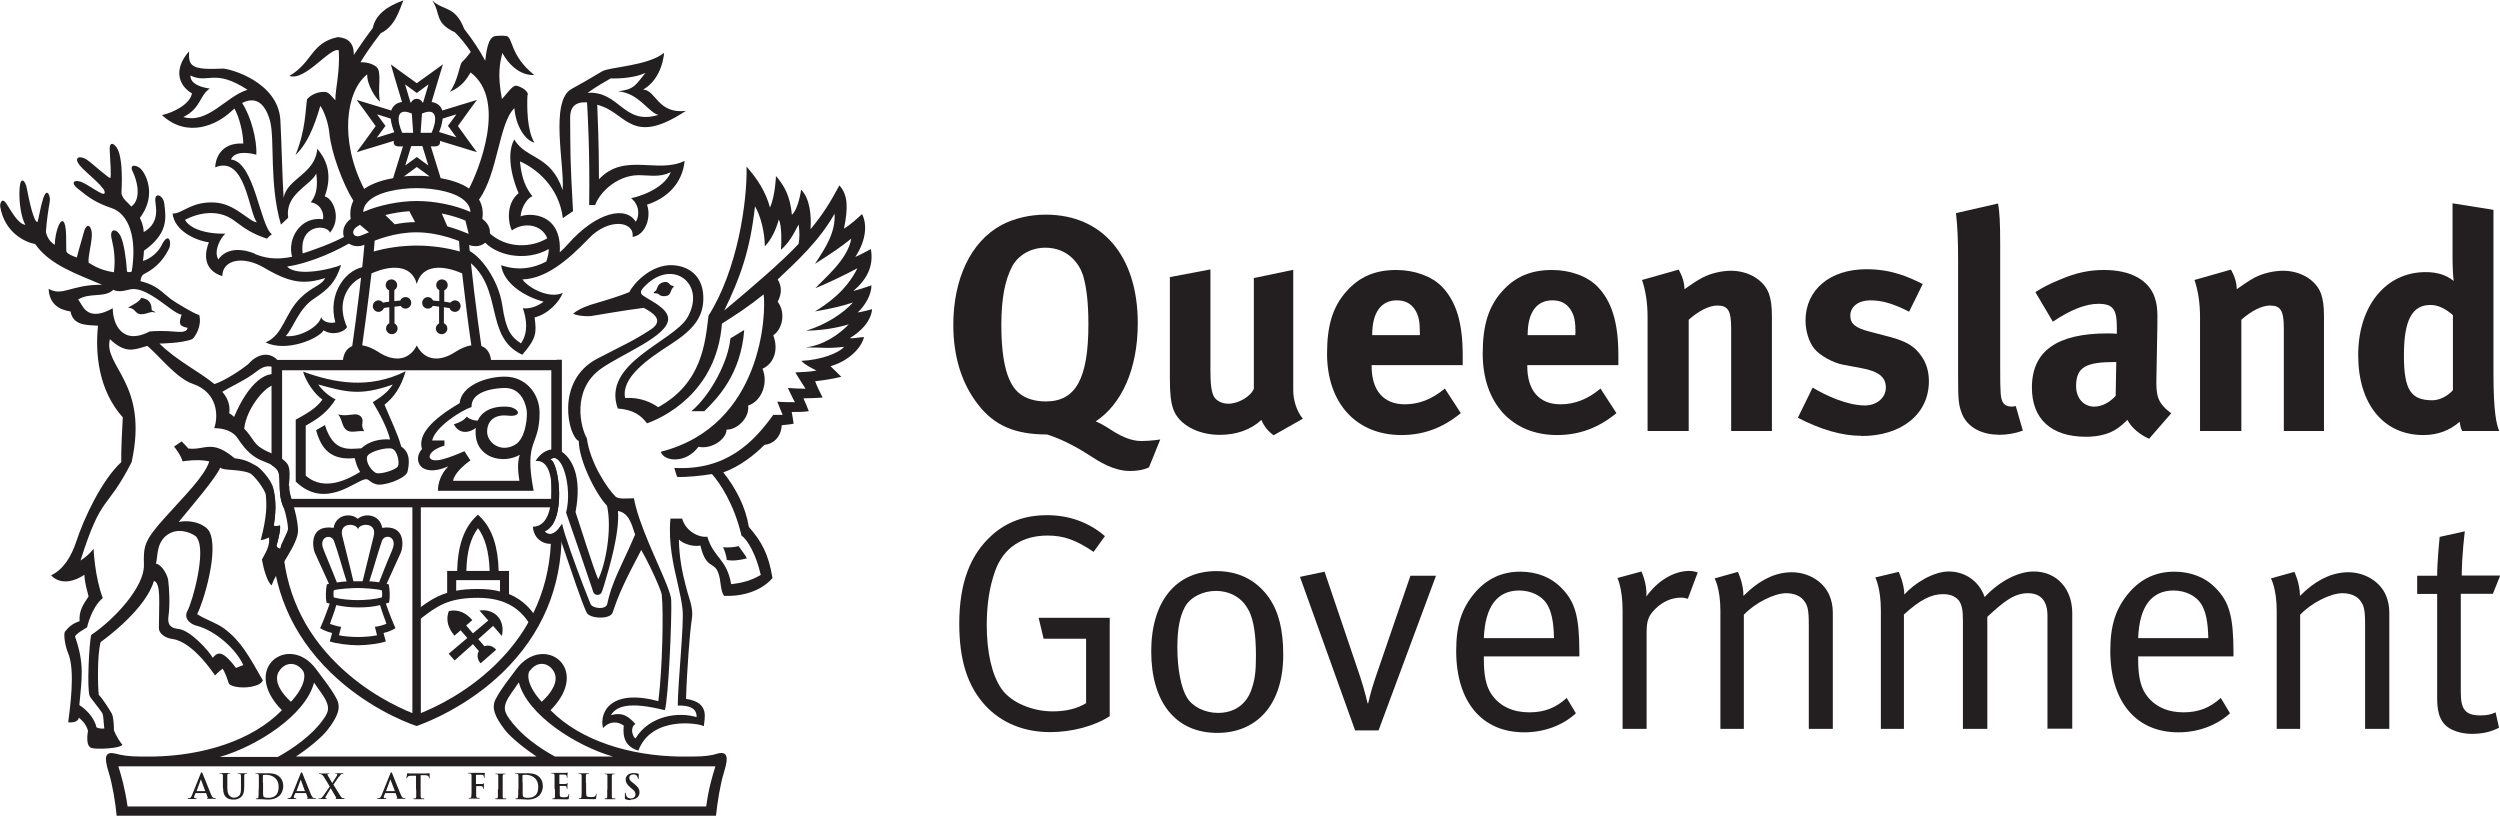 <?xml version="1.0" encoding="UTF-8"?><svg id="uuid-8f5af6e8-ab26-4353-9a74-1a806bd60472" xmlns="http://www.w3.org/2000/svg" viewBox="0 0 130.1 42.45"><path d="m59.79,24.32s-.32.19-.99.19c-.86,0-1.63-.51-2.05-.78-.53-.35-1.39-.85-2.26-1.12-1.67,0-2.75-.46-3.6-1.57-.85-1.09-1.28-2.5-1.28-4.13,0-2.4.91-4.34,2.51-5.2.66-.35,1.47-.54,2.3-.54,2.96,0,4.79,2.16,4.79,5.65,0,2.42-.86,4.23-2.19,5.11.3.11.74.4.99.56.4.24.88.46,1.38.46s.99-.08.99-.08l-.59,1.46Zm-3.44-10.02c-.18-.56-.77-1.41-1.95-1.41-.75,0-1.41.38-1.73.98-.38.72-.56,1.7-.56,3.04,0,1.92.32,3.12.99,3.6.35.26.8.38,1.33.38,1.55,0,2.21-1.18,2.21-4.02,0-1.14-.1-1.95-.29-2.58Z" style="fill:#231f20; stroke-width:0px;"/><path d="m66.28,22.65c-.27-.19-.5-.46-.64-.8-.53.51-1.3.78-2.16.78-1.15,0-2.14-.54-2.42-1.33-.13-.37-.18-.8-.18-1.63v-5.25l2.11-.4v5.27c0,.74.06,1.12.18,1.34.11.22.43.38.75.38.53,0,1.17-.38,1.33-.78v-5.76l2.05-.43v6.26c0,.54.18,1.1.5,1.49l-1.52.86Z" style="fill:#231f20; stroke-width:0px;"/><path d="m71.38,19v.06c0,1.26.62,1.98,1.73,1.98.74,0,1.42-.27,2.08-.82l.83,1.28c-.94.77-1.94,1.14-3.09,1.14-2.35,0-3.87-1.66-3.87-4.24,0-1.47.3-2.45,1.02-3.25.67-.75,1.49-1.1,2.58-1.1.94,0,1.84.32,2.37.86.75.77,1.09,1.87,1.09,3.59v.5h-4.74Zm2.51-1.66c0-.61-.06-.93-.26-1.23-.21-.32-.51-.48-.94-.48-.82,0-1.28.64-1.28,1.78v.03h2.48v-.1Z" style="fill:#231f20; stroke-width:0px;"/><path d="m79.48,19v.06c0,1.26.62,1.98,1.73,1.98.74,0,1.43-.27,2.08-.82l.83,1.28c-.94.77-1.94,1.14-3.09,1.14-2.35,0-3.87-1.66-3.87-4.24,0-1.47.3-2.45,1.02-3.25.67-.75,1.49-1.1,2.58-1.1.95,0,1.84.32,2.37.86.75.77,1.09,1.87,1.09,3.59v.5h-4.74Zm2.51-1.66c0-.61-.06-.93-.26-1.23-.21-.32-.51-.48-.95-.48-.82,0-1.28.64-1.28,1.78v.03h2.48v-.1Z" style="fill:#231f20; stroke-width:0px;"/><path d="m90.09,22.43v-5.33c0-.93-.16-1.2-.72-1.2-.43,0-.99.29-1.49.74v5.79h-2.14v-5.94c0-.7-.1-1.38-.29-1.92l1.91-.54c.19.34.3.69.3,1.02.32-.22.59-.42.95-.61.43-.22.99-.35,1.47-.35.91,0,1.71.48,1.97,1.18.11.3.16.66.16,1.17v5.99h-2.11Z" style="fill:#231f20; stroke-width:0px;"/><path d="m96.87,22.68c-1.01,0-2.11-.32-3.31-.94l.77-1.57c.66.4,1.79.93,2.72.93.61,0,1.09-.4,1.09-.93,0-.56-.4-.85-1.26-1.01l-.96-.18c-.54-.1-1.21-.48-1.5-.83-.29-.35-.46-.94-.46-1.47,0-1.6,1.27-2.67,3.17-2.67,1.31,0,2.18.4,2.93.77l-.71,1.44c-.82-.42-1.41-.59-2.02-.59s-1.04.32-1.04.8c0,.42.27.64,1.02.83l.99.26c1.01.26,1.35.56,1.63.93.3.38.45.85.45,1.39,0,1.7-1.41,2.85-3.51,2.85Z" style="fill:#231f20; stroke-width:0px;"/><path d="m103.99,22.62c-.91,0-1.65-.43-1.9-1.12-.16-.42-.19-.67-.19-1.84v-6.11c0-1.07-.03-1.73-.11-2.46l2.19-.5c.08.45.11.98.11,2.13v6.39c0,1.41.02,1.6.14,1.83.08.14.26.22.43.22.08,0,.13,0,.24-.03l.37,1.28c-.37.14-.82.22-1.28.22Z" style="fill:#231f20; stroke-width:0px;"/><path d="m111.86,22.84c-.5-.21-.94-.58-1.15-.99-.16.16-.34.32-.5.43-.4.29-.98.45-1.65.45-1.82,0-2.82-.93-2.82-2.56,0-1.92,1.33-2.82,3.94-2.82.16,0,.3,0,.48.02v-.34c0-.91-.18-1.22-.96-1.22-.69,0-1.49.34-2.37.93l-.91-1.54c.43-.27.75-.43,1.33-.67.8-.34,1.49-.48,2.24-.48,1.38,0,2.32.51,2.64,1.42.11.34.16.59.14,1.47l-.05,2.75c-.02.9.05,1.28.77,1.82l-1.14,1.31Zm-1.82-4c-1.49,0-2,.27-2,1.25,0,.64.4,1.07.94,1.07.4,0,.8-.21,1.12-.56l.03-1.76h-.1Z" style="fill:#231f20; stroke-width:0px;"/><path d="m118.85,22.43v-5.33c0-.93-.16-1.2-.72-1.2-.43,0-.99.29-1.49.74v5.79h-2.15v-5.94c0-.7-.1-1.38-.29-1.92l1.9-.54c.19.34.3.69.3,1.02.32-.22.59-.42.94-.61.43-.22.99-.35,1.47-.35.91,0,1.71.48,1.97,1.18.11.3.16.66.16,1.17v5.99h-2.11Z" style="fill:#231f20; stroke-width:0px;"/><path d="m128.13,22.43c-.06-.13-.1-.26-.13-.48-.53.46-1.15.69-1.89.69-2.08,0-3.39-1.62-3.39-4.16s1.42-4.32,3.51-4.32c.59,0,1.06.14,1.46.46-.03-.18-.06-.74-.06-1.22v-2.82l2.13.34v8.52c0,2.02.16,2.67.3,2.99h-1.92Zm-.48-6.03c-.4-.35-.78-.53-1.17-.53-.96,0-1.38.8-1.38,2.62s.37,2.34,1.49,2.34c.4,0,.85-.27,1.06-.53v-3.91Z" style="fill:#231f20; stroke-width:0px;"/><path d="m54.66,38.1c-1.38,0-2.54-.48-3.38-1.38-.93-1.01-1.36-2.37-1.36-4.26,0-2.1.56-3.59,1.7-4.61.78-.7,1.73-1.04,2.87-1.04s2.18.37,3.01,1.09l-.59.82c-.9-.61-1.54-.85-2.39-.85-1.28,0-2.29.59-2.74,1.86-.29.82-.43,1.75-.43,2.79,0,1.44.27,2.61.77,3.33s1.62,1.17,2.66,1.17c.69,0,1.28-.14,1.74-.43v-3.35h-2.21l-.26-1.09h3.7v5.12c-.78.51-1.97.83-3.09.83Z" style="fill:#231f20; stroke-width:0px;"/><path d="m63.35,38.14c-2.19,0-3.44-1.62-3.44-4.24s1.3-4.18,3.39-4.18c1.33,0,2.19.61,2.74,1.39.5.72.74,1.66.74,2.96,0,2.66-1.42,4.07-3.43,4.07Zm1.63-6.37c-.34-.71-1.04-1.02-1.7-1.02-.7,0-1.36.34-1.63.86-.26.5-.38,1.14-.38,2.08,0,1.12.19,2.11.5,2.61.29.48.93.8,1.62.8.83,0,1.46-.43,1.73-1.2.18-.5.24-.94.24-1.73,0-1.12-.11-1.87-.37-2.4Z" style="fill:#231f20; stroke-width:0px;"/><path d="m71.75,38.01h-1.23l-2.87-7.99,1.28-.27,1.86,5.49c.22.66.38,1.36.38,1.36h.03s.13-.62.38-1.34l1.82-5.3h1.33l-2.99,8.05Z" style="fill:#231f20; stroke-width:0px;"/><path d="m77.22,34.15v.19c0,.75.1,1.33.37,1.75.45.69,1.18.98,1.99.98s1.39-.24,1.95-.75l.48.8c-.7.64-1.66.99-2.69.99-2.21,0-3.54-1.6-3.54-4.24,0-1.35.29-2.21.96-3.01.64-.75,1.42-1.11,2.38-1.11.87,0,1.62.3,2.16.87.69.71.91,1.46.91,3.36v.18h-4.98Zm3.28-2.72c-.27-.43-.83-.7-1.44-.7-1.14,0-1.78.83-1.84,2.48h3.65c-.02-.87-.13-1.39-.37-1.78Z" style="fill:#231f20; stroke-width:0px;"/><path d="m87.83,31.16c-.08-.03-.22-.06-.35-.06-.48,0-.96.21-1.33.58s-.46.61-.46,1.26v4.99h-1.25v-6.15c0-1.17-.27-1.7-.27-1.7l1.25-.34s.3.62.26,1.3c.58-.82,1.43-1.33,2.24-1.33.21,0,.43.08.43.08l-.51,1.36Z" style="fill:#231f20; stroke-width:0px;"/><path d="m94.13,37.93v-5.39c0-.85-.06-1.05-.29-1.33-.18-.21-.51-.34-.88-.34-.64,0-1.63.51-2.21,1.12v5.94h-1.22v-6.15c0-1.14-.3-1.68-.3-1.68l1.21-.34s.29.59.29,1.25c.83-.83,1.66-1.23,2.51-1.23s1.63.46,1.95,1.17c.13.29.19.61.19.93v6.05h-1.27Z" style="fill:#231f20; stroke-width:0px;"/><path d="m106.55,37.93v-5.89c0-.77-.35-1.17-1.02-1.17-.72,0-1.28.46-2.11,1.23v5.83h-1.27v-5.67c0-.48-.05-.8-.22-1.02-.19-.22-.45-.32-.82-.32-.61,0-1.2.3-2.03,1.06v5.95h-1.2v-6.18c0-1.15-.29-1.7-.29-1.7l1.22-.29s.29.62.29,1.18c.53-.59,1.51-1.2,2.32-1.2s1.57.48,1.86,1.33c.77-.82,1.74-1.33,2.56-1.33,1.19,0,2,.9,2,2.16v6.02h-1.28Z" style="fill:#231f20; stroke-width:0px;"/><path d="m111.27,34.15v.19c0,.75.1,1.33.37,1.75.45.69,1.18.98,1.98.98s1.39-.24,1.95-.75l.48.8c-.71.64-1.66.99-2.69.99-2.21,0-3.54-1.6-3.54-4.24,0-1.35.29-2.21.96-3.01.64-.75,1.42-1.11,2.38-1.11.86,0,1.62.3,2.16.87.69.71.91,1.46.91,3.36v.18h-4.98Zm3.28-2.72c-.27-.43-.83-.7-1.44-.7-1.14,0-1.78.83-1.84,2.48h3.65c-.02-.87-.13-1.39-.37-1.78Z" style="fill:#231f20; stroke-width:0px;"/><path d="m123.08,37.93v-5.39c0-.85-.06-1.05-.29-1.33-.18-.21-.51-.34-.88-.34-.64,0-1.63.51-2.21,1.12v5.94h-1.22v-6.15c0-1.14-.3-1.68-.3-1.68l1.22-.34s.29.59.29,1.25c.83-.83,1.67-1.23,2.51-1.23s1.63.46,1.95,1.17c.13.29.19.61.19.93v6.05h-1.26Z" style="fill:#231f20; stroke-width:0px;"/><path d="m129.72,30.9h-1.66v5.14c0,.88.24,1.19,1.02,1.19.35,0,.56-.05.79-.16l.18.8c-.4.21-.85.32-1.41.32-.42,0-.74-.08-1.04-.22-.56-.27-.77-.79-.77-1.59v-5.47h-1.04v-.95h1.04c0-.77.13-2.02.13-2.02l1.31-.29s-.16,1.25-.16,2.3h2l-.38.95Z" style="fill:#231f20; stroke-width:0px;"/><path d="m19.05,13.88c-1.02.06-2.02,1.39-1.6,2.89-.16.06-.6.05-.74-.26-.11.49-1.11,1.06-1.84.98.4-.43.67-1.42,1.46-1.94.79-.52,1.14-.88,1.42-1.76-.37.17-2.27.66-2.81.08,1.25-.18,2.73-.88,3.47-1.35l-.29-.31c-.79.45-1.84.81-2.37.98-.19-1.57,1.3-1.51,1.42-1.08.62-.73.18-1.78-.27-1.89.46-1.25,0-2.02-.39-2.48-.1,1.33-1.58,1.54-1.75,2.56-.06-.81-.11-3-.17-4.06-.12-1.98-2.62-2.67-3-2.67-1.64.08-1.79-.13-1.75-.9-.83.94-.55,1.78.15,2.19-.1.57-1,1.01-1.56,1.13,1.33,1.23,2.87.5,3.61-.2.05-.05.11-.1.16-.14.27.47.46,1.33.46,1.82-1.24-.07-1.46.89-1.46,1.24,1.58-.66,1.75,2.37,2.17,2.86-.41-.03-1.12-.96-2.17-1.03-1.26-.08-1.71.6-2.22.57.1.9,1.18,1.4,1.89,1.5-.36.92-.04,1.53.7,1.76,0-.84,1.06-1.1,2.19-.43,1.36.8,2.06.87,3.16.53-.18.39-.67.43-1.28,1.03-.85.84-.88,1.92-1.82,2.32,1.11.53,2.78-.21,3.02-.63.46.29,1.06.11,1.22-.17-.75-1.66.52-2.66,1.02-2.64,0,0,.22-.49-.02-.48h0Zm-5.79-.68c-.56-.23-1.42-.37-1.9.3-.26-.45.13-1.14.37-1.34-1.22.02-1.91-.35-2.1-.72.45-.25,1.6-.66,2.53.02.64.48.97.7,1.73.96.28-.28.17-.15.26-.23-.62-.44-.9-3.76-2.13-3.89.17-.42.81-.39,1.32-.25.04-.75-.27-1.98-.74-2.69.72-.37,1.2.03,1.45.92.26.94-.05,3.29.57,5.41l.38-.36c-.19-1.23,1.17-1.68,1.46-2.3.11.83-.06,1.2-.29,1.5.49.06.71.54.64.88-1.18-.17-1.87,1.02-1.61,1.95-.87.19-1.47.05-1.95-.15h0Zm-3.35-9.27c.93.45,1.23-.39,2.97.74-1.16.37-2.04,1.79-3.34,1.42.93-.46.84-1.14,1.38-1.48-.35-.05-1.02-.2-1.01-.68h0Z" style="fill:#231f20; stroke-width:0px;"/><path d="m31.17,9.31c0-1.85-.07-3.38-.09-3.86.07.02.15.04.22.07,1.33.46,1.64,2.07,4.39.25-1.47.17-1.55-1.08-2.22-1.11,1.02-.58,1.09-1.91,1.09-1.91-.86.69-2.84.73-3.22.96-.51.31-1.16.68-1.6.92-1.14.63-.35,4.01-.46,5.26-.62-1.85-1.87-1.57-2.52-2.63-.49.89.03,2.37.23,2.79-.71.58-.52,1.65-.35,1.94.61-.44,1.55-.33,1.84.41-.8.49-2.13.57-3.05-.31l-.33.37c.65.85,2.26,1.18,3.46.5,0,.19-.05.41-.13.65-.62.33-1.43.51-2.35.19.12.93,1.19,1.63,2.21,1.9-.35.27-.77.38-1.08.34.19.54.3,1.26-.1,1.83-.51-.34-.78-.67-.97-1.98-.19-1.31-1.14-2.64-1.87-2.91-.04.46-.04.26.04.56,1.94,1.42.85,3.99,2.87,4.92.74-.85.75-1.15.64-1.94.73-.19,1.28-.81,1.47-1.28-.69.33-1.79-.25-2.1-.7,1.2-.04,2.32-.95,3.46-2.14,1.02-1.07,2.38-.9,2.27-.07.7-.1.98-1.07.75-1.68,1.03-.33,1.84-1.09,1.96-2.28-1.39.69-3.14-.45-4.45.95h0Zm1.67,1c.55.45.37,1.09.24,1.23-.48-.83-2.02-.54-3.53,1.17-.11.13-.25.27-.42.42.12-2.04-1.55-2.07-2.04-1.87.06-.59.42-.99.62-1.05-.49-.57-.6-1.29-.65-1.81.82.35,2.03,1.31,2.23,2.95l.53-.36c-.16-2.88-.13-2.87-.15-4.82,0-.27.01-.91.88-.84.04.72.15,2.65.11,5.34h.31c.28-.75,1.27-1.63,2.43-1.55.79.05,1.06.04,1.51-.16-.37.89-1.71,1.29-2.06,1.35h0Zm-2.26-5.48c.56-.4.92-.58,1.2-.75.48.02,1.31-.04,1.81-.29-.52.64-.58.87-1.43.96,1.1.1,1.56,1.08,2.1,1.23-1.83.56-2.01-1.26-3.69-1.15h0Z" style="fill:#231f20; stroke-width:0px;"/><path d="m23.68,15.63c-.1,0-.18.05-.24.12-.1-.02-.21-.04-.32-.05v-.59c.11-.05.18-.15.18-.27,0-.16-.13-.3-.3-.3s-.3.13-.3.3c0,.11.06.21.16.26v.57c-.11-.01-.21-.02-.32-.03-.05-.1-.15-.18-.27-.18-.16,0-.3.13-.3.3s.13.3.3.3c.11,0,.2-.05.25-.14.12.01.23.02.33.04v.87c-.1.05-.17.15-.17.26,0,.16.13.3.3.3s.3-.13.3-.3c0-.12-.07-.22-.18-.27v-.83c.11.01.2.03.29.04.04.12.15.2.28.2.16,0,.3-.13.3-.3s-.13-.3-.3-.3h0Z" style="fill:#231f20; stroke-width:0px;"/><path d="m21.1,15.46c-.12,0-.23.07-.27.18-.11.01-.21.02-.31.03v-.57c.09-.05.15-.15.15-.26,0-.16-.13-.3-.3-.3s-.3.13-.3.3c0,.12.07.23.18.27v.59c-.11.01-.22.03-.32.05-.05-.07-.14-.12-.23-.12-.16,0-.3.13-.3.3s.13.3.3.3c.13,0,.24-.09.28-.2.09-.02.18-.03.28-.04v.83c-.1.05-.17.15-.17.27,0,.16.13.3.3.3s.3-.13.3-.3c0-.12-.07-.21-.16-.26v-.87c.1-.01.21-.02.32-.04.05.08.14.14.25.14.16,0,.3-.13.3-.3s-.13-.3-.3-.3h0Z" style="fill:#231f20; stroke-width:0px;"/><path d="m25.05,18.01c-.18-1.2-.61-4.56-.66-5.68l-.51.02c0,.19.03.45.05.74-.61-.18-1.42-.31-2.24-.31s-1.63.13-2.24.31c.03-.29.05-.55.05-.74l-.51-.02c-.05,1.12-.48,4.48-.66,5.68-.3.12-.5.42-.5.97,0,0,2.79.04,3.87.04s3.87-.04,3.87-.04c0-.55-.2-.85-.51-.97h0Zm-3.36-.03c-.44.85-1.26.82-1.98.35-.29-.19-.59-.32-.86-.36.12-.83.33-2.41.48-3.74.93-.42,2.08-.52,2.36.55.28-1.07,1.43-.97,2.36-.55.15,1.33.35,2.9.48,3.74-.27.04-.57.17-.86.36-.72.47-1.54.5-1.98-.35h0Z" style="fill:#231f20; stroke-width:0px;"/><path d="m15.77,19.34c1.61.58,3.42.94,5.34-.02-.25.86-.63,1.37-1.1,1.74.27.67.69,1.51.87,2.18.51.34.41.92.33,1.3-.08.36-1.25.78-1.64.66-.36-.11-.36-.28-.55-.26-.51.05-2.1,1.61-3.63.12v-3.22c.6-.33,1.1-.62,1.39-1.05-.34-.22-.82-.83-1.01-1.45h0Zm1.7,1.43c-.4.63-.8.95-1.56,1.38v2.6c1,.89,2.31.12,2.83-.19-.15-.25-.21-.42-.28-.72-1.27.13-1.75-.51-2.01-1.45,0,0,.23-.15.46-.27.44,1.44,1.25,1.24,1.89,1.21.41-.38.99-.5,1.5-.46-.14-.58-.52-1.31-.9-1.94.35-.22.76-.48,1.04-.92-1.7.61-2.44.39-3.88,0,.26.37.62.64.91.78h0Zm2.93,2.58c-.29-.09-1.19.15-1.29.4-.08.19.09.64.43.85.2.12,1.02-.13,1.16-.32.11-.16-.01-.84-.3-.93h0Z" style="fill:#231f20; stroke-width:0px;"/><path d="m28.08,21.48c0-.98-.71-1.88-1.81-1.88-1.01,0-2.27.49-2.35,1.38-1.48.87-2.18,1.65-1.96,2.39-.5.54-.12,1.54,1.37.9-.39.39-.54.87-.54,1.27h4.98c-.52-2.73.31-2.25.31-4.06h0Zm-1.5-.29c-.26-.06-1.36-.12-1.72.7-.21,0-.44-.08-.57-.21-.14.19-.37.31-.67.4.27.54.81.45,1.14.19-.01.07-.01.15-.01.23,0,1.34,1.42,1.67,2.3,1.17-.15.43-.08.98-.02,1.35h-3.45c.06-.37.52-.79.9-1.06l-.31-.48c-.37.16-.73.31-1.13.42-.95.25-.9-.43.09-.71v-.27h-.64c.15-.68,1.46-1.54,2.05-1.74-.03-.73.93-.97,1.7-.99.96-.03,1.18,1,1.18,1.32,0,.43-.11,1.36-.64,1.65-.77.42-1.43-.16-1.43-.69,0-.58.4-.92,1.09-.84.69.07.64-.31.11-.45h0Z" style="fill:#231f20; stroke-width:0px;"/><path d="m26.49,30.92v-1.21h-.54c-.03-1.25-.33-2.16-.91-2.76l-.17-.17-.17.17c-.58.6-.88,1.5-.91,2.76h-.52v1.14c-.67.21-1.14.56-1.7.99l-.02.02.29.38.02-.02c.87-.67,1.45-1.11,3.01-1.11s2.27.68,2.73,1.41l.4-.25c-.32-.52-.75-1.04-1.5-1.35h0Zm-1.62-3.44c.38.51.58,1.24.61,2.23h-1.21c.02-.99.22-1.72.61-2.23h0Zm-1.13,3.25v-.54h2.28v.59c-.33-.09-.71-.13-1.15-.13s-.81.03-1.13.09h0Z" style="fill:#231f20; stroke-width:0px;"/><path d="m26.11,33.11c.11-.4.01-.78-.19-1.01-.2-.24-.56-.39-.97-.33l.46.52-.8.67-.35-.41s.13-.11.32-.28c-.28-.32-.67-.59-1.22-.47-.2.53.02.95.29,1.28.19-.16.32-.28.32-.28l.35.4-.97.82.31.35.95-.85.31.36s-.2.3.09.64c.22-.19.6-.52.81-.71-.29-.33-.61-.18-.61-.18l-.32-.37.77-.69.45.52h0Z" style="fill:#231f20; stroke-width:0px;"/><path d="m19.89,27.47c-.12-.71-.92-.79-1.27-.47-.35-.32-1.14-.24-1.26.47-1.26-.19-1.12,1-.96,1.33.14.29.49,1.09.72,1.58-.04.01-.08.02-.11.03-.06.28-.07.66-.02.95.06.02.11.04.17.05-.13.38-.37,1-.5,1.28.17.1.36.19.62.25,0,0-.05.22-.12.44.35.12,1.02.2,1.46.2s1.12-.08,1.46-.2c-.07-.22-.12-.44-.12-.44.26-.06.44-.14.62-.25-.13-.28-.37-.89-.5-1.28.06-.02.11-.04.17-.05.05-.29.04-.67-.02-.95-.03,0-.07-.02-.11-.03.23-.49.58-1.29.72-1.58.16-.33.3-1.52-.96-1.33h0Zm-1.26.08c.05-.33,1-.4.82.34-.18.75-.4,1.61-.58,2.36-.08,0-.16,0-.24,0s-.16,0-.24,0c-.17-.75-.4-1.62-.58-2.36-.18-.74.77-.67.82-.34h0Zm1.24,3.17c.02.11.03.25,0,.37-.31.09-.85.14-1.25.14s-.94-.05-1.25-.14c-.02-.11-.02-.26,0-.37.2-.08,1-.12,1.24-.12s1.04.04,1.24.12h0Zm-3.03-2.12c-.29-.67.39-.85.54-.45.21.57.45,1.47.66,2.11-.18,0-.35.03-.51.05-.09-.23-.39-.98-.69-1.7h0Zm3.25,3.87c-.16.06-.38.13-.58.15.04.16.08.33.11.44-.27.06-.7.09-.99.09s-.72-.03-.99-.09c.03-.12.07-.28.11-.44-.2-.02-.41-.1-.58-.15.09-.29.22-.58.33-.98.37.08.73.12,1.14.12s.77-.03,1.14-.12c.11.4.24.69.33.98h0Zm.33-3.87c-.31.72-.6,1.47-.69,1.7-.16-.02-.33-.04-.51-.05.21-.63.46-1.54.66-2.11.15-.39.82-.22.54.45h0Z" style="fill:#231f20; stroke-width:0px;"/><path d="m17.58,21.56c.37.1.56.02.91,0,.14,0,.44.09.37.46-.04.19.03.29.09.42-.31-.04-.61.09-.85-.02-.33-.16-.27-.62-.52-.87h0Z" style="fill:#231f20; stroke-width:0px;"/><path d="m38.01,17.61c-.1,1.15-.99,2.91-2.03,3.79h.67c.71-.69,1.91-1.95,2.08-4.23,0,0-.46.28-.72.44h0Z" style="fill:#231f20; stroke-width:0px;"/><path d="m34.12,15.15c.1-.14.07-.37.39-.46.3-.08.32.14.44.17.17.04.13.02.03.16-.1.14-.07.37-.36.39-.33.03-.29-.14-.46-.14-.18,0-.17-.05-.04-.14h0Z" style="fill:#231f20; stroke-width:0px;"/><path d="m45.38,16.09c-.15.04-.51.14-.74.17.44-.43.71-.96.71-1.41-.21.07-.6.21-.94.29.69-.59,1.07-1.27.91-2.18-.21.11-.51.28-.81.41.61-.93.6-1.75.35-2.23-.27.25-.6.55-.94.76.22-1.08.21-1.77-.24-2.25-.46.86-.86,1.51-1.5,2.28.05-.71-.03-1.6-.49-2.06,0,0-.13.99-.48,1.31-.09-.97-.38-1.5-.83-2.02,0,0-.03,1.01-.31,1.64-.23-.85-.67-1.5-1.22-2.13.04,1.87-.48,5.39-1.98,7.76-.17,1.4-.33,3.51-2.62,4.76-.33-.23-.91-.53-1.72-.48-.21-1.06,1.17-2.02,2.37-2.79,1.21-.78,1.73-1.44,1.7-2.48-.03-1.13-.8-1.6-1.6-1.64-1.13-.05-2.04.97-2.25,1.4-.33.15-1.29.45-1.68.56-.44.12-.93.3-1.24.56.18.12.71.15.91.13.38-.06,1.6-.28,2.76-.43.42.23,1.11.62.38,1.12-.99.64-1.41.8-2.81,1.53-2.2,1.16-1.49,4.06-.95,4.28,0,.98.87,2.75,1.47,3.37.27,1.23-.08,3.07-.46,3.83-.31-.75-.84-2.49-1.18-3.5.36-1.91-.22-2.75-.63-3.08-.4-.33-1.04-.24-1.45.42.64-.07.85.74.84,1.59-.02,1.01-.27,1.82-.98,1.83.06.87.99,1.11,1.45.69.07.19.45,1.33.8,2.34.21.6.41,1.15.55,1.44.15.32,1.22.37,1.35,0,.17-.49.3-.87.57-1.44.2-.44.49-1,.92-1.82.29.5.67,1.29.89,1.82.1.25.18.45.18.54.09.83.04,3.75-.18,5.51-2.41-.66-3.09.52-2.88,1.4.35-.39.8-.34,1.08-.13-.07.64.11,1.11.76,1.3.69-1.83,3.17-1.42,3.41-1.27.01-.36.35-1.24-.93-1.42.05-1.58.21-3.51.27-3.92.06-.4.11-.65-.09-1.29-.06-.19-.13-.42-.2-.7h0c-.17-.64-.34-1.48-.35-2.38.22.22.75.39,1.12.31.28,1.2.68.85.9,1.35.11.26.13.5.16.72.03.21.06.39.17.55.85.03,1.58-.18,2.1-.55.16-.11.3-.24.42-.38-.21-1.27-.57-1.9-1.23-2.66-.17-1.04-.66-1.99-1.33-2.84.84-.28,1.69-.96,2.14-1.43.41-.03.87-.36.9-1.02.23-.03.43-.04.62-.08-.02-.18-.07-.45-.1-.61.31,0,.61,0,.89-.04-.09-.24-.19-.49-.28-.67.31,0,.69-.02,1-.04-.16-.31-.29-.58-.39-.85.36-.04.91-.12,1.36-.23-.14-.15-.31-.31-.56-.55,1.17-.35,1.68-1.16,1.74-1.52-.17,0-.53.08-.74.06.65-.39,1.1-.92,1.16-1.48Zm-6.09-5.35c.29.48.51,1.35.51,2.08.37-.37.61-.96.73-1.4.16.33.14,1.19.11,1.58.41-.35.67-.83.92-1.32.05.36.06.67,0,1.01-.88.94-2.34,2.19-3.87,3.47.83-1.71,1.35-3.14,1.6-5.43Zm-7.4,19.7c-.12.31-.21.63-.29.99-.07.32-.77.24-.87,0-.08-.19-.22-.55-.39-.99h0c-.4-1.05-.95-2.55-1.09-3.18-.28.45-.58.69-.9.4,1.15-.51.74-3.6.3-3.75.55-.49,1.16,1.38.81,2.77.34.97,1.02,2.95,1.29,3.76.06.17.1.29.11.34.08.25.4.23.47,0,.03-.09.06-.2.11-.34.26-.86.81-2.7.72-3.85.54.1.69.6.89,1.23-.45,1.07-.86,1.81-1.16,2.62Zm12.03-12.38c-.28.31-1.17.67-2.22.72.21.22.56.39.79.5-.3.07-.72.08-1.1.1.17.3.43.68.53.85-.3,0-.58-.02-.92-.04.17.33.21.47.37.74-.23,0-.67,0-.92-.03.08.22.21.52.28.69-.14,0-.36,0-.49,0-1.02,1.42-2.45,2.91-5.15,2.76.08.23.13.47.16.47.4.02,1.21-.05,1.8-.15.41.46,1.15,1.55,1.54,3.21.3.18.77,1,1,2.04-.48.28-.91.41-1.54.48-.23-1.33-.92-1.37-1.24-2.47-.46.06-1.13-.3-1.31-.94h-.61c-.12,1.27.16,2.44.39,3.44.11.47.2.9.24,1.29.08.77-.24,3.77-.25,5,.57-.02,1,.12.98.6-.9-.28-2.44-.11-3.18,1.11-.17-.1-.29-.6,0-.75-.35-.38-.65-.64-1.28-.46.27-.45.9-.74,2.81-.26.19-.66.37-4.83.33-5.73,0-.15-.09-.43-.23-.79h0c-.46-1.16-1.47-3.16-1.71-4.51-.33,0-.81.07-.97-.1-.41-.41-1.31-1.73-1.48-3.02-.31-.52-.82-2.5.72-3.61,1.07-.77,3.53-1.71,3.51-2.61,0-.54-.92-.94-1.23-1.16-.31-.17-.2-.33.07-.59,1.44-1.41,3.16-.03,2.16,1.69-.74,1.26-4.48,2.36-3.62,4.73.82.06,1.21.36,1.52.77.74-.26,3.62-1.53,3.9-5.19.72-.45,1.46-.94,2.17-1.52.13.92-.02,6.83-5.35,8.19.14.5,1.29.65,1.96-.26.66.15,1.45-.38,1.46-.89.59,0,1.21-.65,1.12-1.25.72-.24,1.06-1.19.75-1.92.62-.28.84-1.02.56-1.74.5-.34.65-1.2.23-1.75.25-.46.19-.85,0-1.16.96-.9,2.19-2.03,2.96-3.42.06.95-.44,1.74-1.02,2.61,1.02-.65,1.25-.81,1.89-1.31-.18,1.09-1.43,2.09-1.87,2.58.59-.24,1.5-.67,2.19-1.04-.59,1.2-1.61,1.88-2.21,2.25.84-.15,1.43-.28,1.98-.47-.49.55-1.4,1.16-2.44,1.47.84-.02,1.5-.12,2.22-.33-.54.56-1.33,1.09-2.25,1.2.95,0,1.12.07,2-.03Z" style="fill:#231f20; stroke-width:0px;"/><path d="m38.86,29.05c-.04-.13-.21-.31-.42-.63-.24.06-.49.08-.81.06.19.42.19.67.19.66.29.06.65.02,1.04-.08Z" style="fill:#231f20; stroke-width:0px;"/><path d="m37.34,39.22c-.32.1-.71.15-1.3.15h-.73c-2.5-.05-5.08-.8-6.66-2.41,2.18-2.21-.38-4.01-1.77-2.15-.43.58-.78,1-1.08,1.56-.24.45-.06.92.48,1.62.3.39,1.04.98,1.64,1.38h-12.52c.6-.39,1.34-.99,1.64-1.38.54-.7.72-1.16.48-1.62-.3-.56-.65-.98-1.08-1.56-1.39-1.87-3.95-.06-1.77,2.15-1.58,1.61-4.15,2.36-6.66,2.41h-.69c-.59,0-.98-.06-1.3-.15-.52-.12-.64.1-.36.99.19.6.35,1.57.41,2.24h31.19c.07-.67.22-1.64.41-2.24.28-.89.16-1.12-.36-.99h0Zm-9.76-4.32c.41-.55,1-.4,1.25.06.26.49-.12,1.09-.64,1.56-.71-.77-.79-1.39-.62-1.62h0Zm-1.04,2.56c-.25-.35-.34-.56-.21-.9.13-.33.39-.63.67-1.05.44,1.7,3,3.32,4.9,3.86h-3.02c-.78-.42-1.77-1.11-2.34-1.92h0Zm-12.03-2.5c.25-.46.85-.6,1.25-.06.17.23.1.85-.62,1.62-.52-.47-.9-1.07-.64-1.56h0Zm1.83.56c.28.42.54.71.67,1.05.13.34.05.55-.21.9-.57.8-1.56,1.49-2.34,1.92h-3.02c1.9-.54,4.46-2.16,4.9-3.86h0Zm20.4,6.45H6.64c-.14-.96-.32-1.57-.48-2.09h31.07c-.16.52-.35,1.13-.48,2.09h0Z" style="fill:#231f20; stroke-width:0px;"/><path d="m10.71,41.27s.01,0,.02.01l.08.22s0,.04-.02.04c-.02,0-.03,0-.03.02,0,.01.02.01.05.01.14,0,.27,0,.34,0s.08,0,.08-.02c0-.02,0-.02-.02-.02-.02,0-.05,0-.07,0-.04,0-.09-.03-.16-.19-.11-.27-.4-1-.44-1.09-.02-.04-.03-.06-.05-.06-.02,0-.03.02-.05.07l-.45,1.12c-.03.09-.07.15-.15.16-.01,0-.04,0-.05,0-.01,0-.02,0-.02.02,0,.01.01.02.03.02.09,0,.19,0,.21,0,.06,0,.13,0,.19,0,.02,0,.03,0,.03-.02,0-.01,0-.02-.03-.02h-.03c-.05,0-.07-.02-.07-.05,0-.02,0-.07.03-.11l.04-.09s0-.02.02-.02h.52Zm-.48-.09s0,0,0-.01l.22-.6s0-.01.01-.01c0,0,0,0,0,.01l.22.6s0,0,0,0h-.45Z" style="fill:#231f20; stroke-width:0px;"/><path d="m11.61,41.02c0,.26.07.39.16.47.13.12.3.12.4.12.12,0,.24-.02.37-.13.15-.13.17-.34.17-.54v-.19c0-.27,0-.32,0-.38,0-.06.02-.09.07-.1.02,0,.03,0,.05,0s.03,0,.03-.02c0-.01-.01-.01-.04-.01-.07,0-.18,0-.2,0,0,0-.11,0-.21,0-.03,0-.04,0-.04.01,0,.01.01.02.03.02.02,0,.05,0,.06,0,.06.01.07.04.08.1,0,.06,0,.11,0,.38v.22c0,.18,0,.35-.1.44-.07.07-.17.1-.25.1-.06,0-.14,0-.22-.08-.09-.07-.14-.18-.14-.44v-.25c0-.27,0-.32,0-.38,0-.06.02-.09.07-.1.02,0,.03,0,.05,0s.03,0,.03-.02c0-.01-.01-.01-.04-.01-.06,0-.18,0-.22,0-.05,0-.17,0-.26,0-.03,0-.04,0-.04.01,0,.01.01.02.03.02.03,0,.06,0,.07,0,.06.01.07.04.08.1,0,.06,0,.11,0,.38v.26h0Z" style="fill:#231f20; stroke-width:0px;"/><path d="m13.46,41.07c0,.17,0,.31-.01.38,0,.05-.01.09-.05.1-.02,0-.04,0-.06,0-.02,0-.03,0-.03.02,0,.01.01.02.04.02.07,0,.18,0,.22,0,.09,0,.25.02.38.02.33,0,.52-.13.6-.21.1-.1.19-.27.19-.5,0-.21-.08-.36-.17-.45-.19-.21-.49-.21-.71-.21-.11,0-.22,0-.27,0-.05,0-.16,0-.26,0-.03,0-.04,0-.04.01,0,.01.01.02.03.02.02,0,.06,0,.07,0,.06.01.07.04.08.1,0,.06,0,.11,0,.38v.31h0Zm.22-.34c0-.14,0-.3,0-.36,0-.02,0-.03.02-.04.01,0,.08-.01.12-.01.14,0,.34.02.51.18.08.07.17.22.17.45,0,.18-.04.35-.15.44-.11.1-.23.13-.41.13-.14,0-.21-.04-.23-.07-.01-.02-.02-.09-.02-.14,0-.03,0-.17,0-.36v-.22h0Z" style="fill:#231f20; stroke-width:0px;"/><path d="m15.91,41.27s.01,0,.02.01l.08.22s0,.04-.02.04c-.02,0-.02,0-.02.02,0,.01.02.01.05.01.14,0,.27,0,.34,0s.08,0,.08-.02c0-.02,0-.02-.02-.02-.02,0-.05,0-.08,0-.04,0-.09-.03-.16-.19-.11-.27-.4-1-.44-1.09-.02-.04-.03-.06-.05-.06-.02,0-.03.02-.05.07l-.45,1.12c-.04.09-.07.15-.15.16-.01,0-.04,0-.06,0-.01,0-.02,0-.02.02,0,.01.01.02.03.02.09,0,.19,0,.21,0,.05,0,.13,0,.19,0,.02,0,.03,0,.03-.02,0-.01,0-.02-.03-.02h-.03c-.05,0-.07-.02-.07-.05,0-.02,0-.07.03-.11l.04-.09s0-.02.02-.02h.52Zm-.48-.09s0,0,0-.01l.22-.6s0-.01,0-.01,0,0,0,.01l.22.6s0,0,0,0h-.45Z" style="fill:#231f20; stroke-width:0px;"/><path d="m17.65,40.42c.05-.08.09-.13.13-.14.03,0,.05-.01.06-.01.02,0,.03,0,.03-.02s-.01-.01-.03-.01c-.07,0-.14,0-.18,0-.03,0-.11,0-.18,0-.02,0-.04,0-.04.01s.01.02.02.02c.01,0,.04,0,.06,0,.02,0,.03.02.03.03,0,.01,0,.04-.02.07-.03.05-.19.3-.24.38-.07-.12-.15-.25-.23-.39-.01-.02-.02-.04-.02-.05,0-.01,0-.03.02-.03.01,0,.04,0,.05,0,.02,0,.03,0,.03-.02,0-.01-.01-.01-.04-.01-.07,0-.16,0-.19,0-.09,0-.23,0-.27,0-.02,0-.04,0-.04.01,0,.02,0,.02.02.02.02,0,.05,0,.08.01.06.02.1.06.15.13l.31.51-.34.49c-.06.08-.1.12-.15.13-.03,0-.05,0-.07,0-.02,0-.03,0-.03.02,0,0,0,.01.03.01h.03s.12,0,.15,0c.04,0,.16,0,.17,0h.03s.04,0,.04-.01c0-.01-.01-.02-.02-.02-.01,0-.03,0-.04,0-.02,0-.03-.01-.03-.03,0-.02,0-.04.02-.07l.26-.43c.08.13.18.31.28.48.01.02,0,.04,0,.04-.02,0-.02,0-.02.02,0,.01.01.01.06.02.14,0,.28,0,.32,0h.05s.03,0,.03-.02c0-.01-.01-.02-.02-.02-.02,0-.04,0-.07,0-.05-.02-.07-.04-.1-.08-.04-.05-.33-.54-.39-.63l.29-.42h0Z" style="fill:#231f20; stroke-width:0px;"/><path d="m20.57,41.27s.02,0,.02.01l.08.22s0,.04-.02.04c-.02,0-.02,0-.02.02,0,.01.02.01.05.01.14,0,.27,0,.34,0s.08,0,.08-.02c0-.02,0-.02-.02-.02-.02,0-.05,0-.07,0-.04,0-.09-.03-.16-.19-.12-.27-.4-1-.44-1.09-.02-.04-.03-.06-.05-.06s-.03.02-.05.07l-.45,1.12c-.04.09-.07.15-.15.16-.01,0-.04,0-.06,0-.01,0-.02,0-.02.02,0,.01.01.02.04.02.09,0,.19,0,.21,0,.05,0,.13,0,.19,0,.02,0,.03,0,.03-.02,0-.01,0-.02-.03-.02h-.03c-.06,0-.07-.02-.07-.05,0-.02,0-.07.03-.11l.04-.09s0-.02.02-.02h.52Zm-.48-.09s0,0,0-.01l.22-.6s0-.01,0-.01c0,0,0,0,.01.01l.23.6s0,0,0,0h-.45Z" style="fill:#231f20; stroke-width:0px;"/><path d="m21.66,41.07c0,.17,0,.31,0,.38,0,.05-.02.09-.05.1-.02,0-.04,0-.07,0-.02,0-.03,0-.03.02,0,.01.01.02.04.02.07,0,.18,0,.22,0,.05,0,.16,0,.28,0,.02,0,.03,0,.03-.02,0-.01,0-.02-.03-.02-.03,0-.07,0-.09,0-.05,0-.06-.05-.07-.1,0-.08,0-.22,0-.38v-.73h.22c.16,0,.21.06.21.11v.02s0,.04.02.04c.01,0,.01-.01.02-.03,0-.05,0-.17,0-.2,0-.03,0-.04-.01-.04-.02,0-.06.01-.17.01h-.71c-.06,0-.13,0-.18,0-.04,0-.06-.02-.08-.02-.01,0-.02.01-.02.04,0,.01-.04.17-.04.2,0,.02,0,.03.02.03s.02,0,.02-.02c0-.01.01-.04.03-.06.03-.04.07-.05.17-.05h.26s0,.73,0,.73h0Z" style="fill:#231f20; stroke-width:0px;"/><path d="m24.77,40.92s0-.01.01-.01c.03,0,.22,0,.26,0,.06,0,.08.04.09.06,0,.02.01.04.01.05,0,.01,0,.03.02.03.02,0,.02-.02.02-.04,0,0,0-.09,0-.13,0-.05.01-.1.01-.11,0,0,0-.02,0-.02-.01,0-.02,0-.02.02-.02.02-.04.03-.08.03h-.31s-.01,0-.01-.01v-.44s0-.03.02-.03h.27c.07,0,.1.04.12.06,0,.03,0,.05,0,.07,0,.02,0,.03.02.03s.02-.01.02-.03c0-.02,0-.12,0-.14,0-.05.02-.07.02-.08s0-.01-.01-.01-.02,0-.03,0c-.02,0-.04,0-.07,0-.04,0-.4,0-.47,0-.05,0-.16,0-.26,0-.03,0-.04,0-.04.02,0,0,.01.01.03.01.02,0,.05,0,.07,0,.06.01.07.04.08.1,0,.06,0,.11,0,.38v.31c0,.17,0,.31-.01.38,0,.05-.01.09-.05.1-.02,0-.04,0-.06,0-.02,0-.03,0-.03.02,0,.01.01.02.04.02.07,0,.18,0,.23,0,.05,0,.16,0,.27,0,.03,0,.04,0,.04-.02,0-.01,0-.02-.03-.02-.02,0-.06,0-.09,0-.05,0-.06-.05-.07-.1,0-.08,0-.21,0-.38v-.14h0Z" style="fill:#231f20; stroke-width:0px;"/><path d="m25.91,41.07c0,.18,0,.32,0,.39,0,.05-.02.08-.05.09-.01,0-.04,0-.06,0-.02,0-.03,0-.03.02,0,.01.01.02.03.02.07,0,.18,0,.23,0,.05,0,.16,0,.28,0,.02,0,.04,0,.04-.02,0-.01,0-.02-.03-.02-.03,0-.07,0-.09,0-.05,0-.07-.04-.07-.08,0-.08,0-.22,0-.39v-.31c0-.27,0-.32,0-.38,0-.06.02-.09.07-.1.02,0,.04,0,.05,0,.02,0,.03,0,.03-.02,0,0-.01-.01-.04-.01-.07,0-.17,0-.22,0-.05,0-.16,0-.23,0-.03,0-.04,0-.04.01,0,.02,0,.02.03.02.02,0,.04,0,.06,0,.04,0,.06.04.06.1,0,.06,0,.11,0,.38v.31h0Z" style="fill:#231f20; stroke-width:0px;"/><path d="m26.97,41.07c0,.17,0,.31-.01.38,0,.05-.02.09-.05.1-.02,0-.04,0-.06,0-.02,0-.03,0-.03.02,0,.01.01.02.04.02.07,0,.18,0,.22,0,.09,0,.25.02.38.02.33,0,.52-.13.6-.21.1-.1.19-.27.19-.5,0-.21-.08-.36-.17-.45-.19-.21-.49-.21-.71-.21-.11,0-.22,0-.27,0-.05,0-.16,0-.26,0-.03,0-.04,0-.04.01,0,.01.01.02.03.02.02,0,.06,0,.07,0,.06.01.07.04.08.1,0,.06,0,.11,0,.38v.31h0Zm.22-.34v-.36s0-.03.02-.04c.01,0,.08-.01.12-.01.14,0,.34.02.51.18.08.07.17.22.17.45,0,.18-.04.35-.15.44-.11.1-.23.13-.41.13-.14,0-.21-.04-.23-.07-.01-.02-.02-.09-.02-.14,0-.03,0-.17,0-.36v-.22h0Z" style="fill:#231f20; stroke-width:0px;"/><path d="m28.88,41.07c0,.17,0,.31,0,.38,0,.05-.02.09-.05.1-.02,0-.04,0-.06,0-.02,0-.03,0-.03.02,0,.01.01.02.04.02.07,0,.18,0,.23,0,.1,0,.22.01.49.01.07,0,.09,0,.1-.05.01-.03.02-.16.02-.2,0-.02,0-.04-.01-.04-.01,0-.02.01-.02.03-.01.07-.03.11-.08.13-.05.02-.12.02-.17.02-.18,0-.21-.03-.21-.15,0-.05,0-.22,0-.28v-.14s0-.02.01-.02c.04,0,.22,0,.25,0,.07,0,.09.03.1.07,0,.03,0,.05,0,.06,0,.01,0,.02.02.02.02,0,.02-.02.02-.03,0-.01,0-.09,0-.12,0-.09.01-.12.01-.13,0-.01,0-.02-.01-.02,0,0-.01.01-.03.02-.02.02-.04.02-.09.03-.04,0-.25,0-.29,0-.01,0-.01-.01-.01-.02v-.45s0-.02.01-.02c.03,0,.22,0,.25,0,.09.01.11.03.12.07,0,.02.01.05.01.07s0,.03.01.03c.01,0,.02-.01.02-.02,0-.02,0-.1,0-.12,0-.08.02-.11.02-.12s0-.01-.01-.01c0,0-.02,0-.03,0-.01,0-.04.01-.08.01-.03,0-.39,0-.45,0-.05,0-.16,0-.26,0-.03,0-.04,0-.04.01,0,.01,0,.02.03.02.03,0,.05,0,.07,0,.06.01.07.04.08.1,0,.06,0,.11,0,.38v.31h0Z" style="fill:#231f20; stroke-width:0px;"/><path d="m30.49,40.75c0-.27,0-.32,0-.38,0-.06.02-.09.07-.1.02,0,.05,0,.07,0,.02,0,.03,0,.03-.02,0-.01-.01-.01-.04-.01-.07,0-.2,0-.24,0-.05,0-.16,0-.24,0-.03,0-.04,0-.04.01,0,.01,0,.02.03.02.03,0,.05,0,.06,0,.06.01.07.04.08.1,0,.06,0,.11,0,.38v.31c0,.17,0,.31-.01.38,0,.05-.01.09-.05.1-.02,0-.04,0-.06,0-.02,0-.03,0-.03.02,0,.01.01.02.04.02.07,0,.18,0,.23,0,.14,0,.26.01.52.01.09,0,.1,0,.11-.05.01-.05.03-.18.03-.21s0-.03-.01-.03-.02,0-.02.03c0,.03-.02.08-.05.1-.04.05-.11.05-.21.05-.14,0-.19-.01-.22-.04-.04-.03-.04-.16-.04-.39v-.31h0Z" style="fill:#231f20; stroke-width:0px;"/><path d="m31.6,41.07c0,.18,0,.32,0,.39,0,.05-.02.08-.05.09-.02,0-.04,0-.06,0-.02,0-.03,0-.03.02,0,.01.01.02.03.02.07,0,.18,0,.23,0,.05,0,.16,0,.28,0,.02,0,.03,0,.03-.02,0-.01,0-.02-.03-.02-.03,0-.06,0-.09,0-.05,0-.07-.04-.07-.08,0-.08,0-.22,0-.39v-.31c0-.27,0-.32,0-.38,0-.06.02-.09.07-.1.02,0,.04,0,.05,0,.02,0,.03,0,.03-.02,0,0-.01-.01-.04-.01-.07,0-.17,0-.22,0-.05,0-.16,0-.23,0-.03,0-.04,0-.04.01,0,.02.01.02.03.02.02,0,.05,0,.06,0,.04,0,.06.04.06.1,0,.06,0,.11,0,.38v.31h0Z" style="fill:#231f20; stroke-width:0px;"/><path d="m32.83,41.61c.09,0,.19-.02.28-.07.13-.08.17-.2.17-.31,0-.17-.08-.29-.29-.45l-.05-.04c-.15-.11-.19-.17-.19-.26,0-.11.08-.18.21-.18.12,0,.17.05.19.09.04.05.05.1.05.12,0,.02,0,.03.02.03.01,0,.02-.01.02-.05,0-.14,0-.19,0-.21,0-.02,0-.02-.03-.02-.04-.01-.12-.03-.24-.03-.25,0-.41.14-.41.34,0,.14.07.27.26.42l.08.07c.15.11.17.2.17.29s-.08.2-.24.2c-.11,0-.22-.05-.25-.18-.01-.03-.02-.07-.02-.09,0-.01,0-.03-.02-.03s-.02.02-.02.05c0,.03,0,.14,0,.23,0,.04,0,.05.03.06.08.03.16.05.26.05h0Z" style="fill:#231f20; stroke-width:0px;"/><path d="m27.47,4.94c.01-.27-.48-.47-.61-.48-.21-.01-.47.42-.74.69-.24-1.28-.11-1.83.02-2.4.54.98,1.27,1.19,1.66,1.15-1.3-1.04-1.08-1.98-1.47-2.03-.23-.03-.39,0-.5,0-.46,0-.52.89-.58,1.29-.3-.55-.59-1.01-1.09-1.65-.48-1.23-1.07-.93-1.66-1.48.46.7.09,1.14,1.17,1.65.28.27.61.68.83,1.02-.18.24-.3.38-.47.54-.13.2-.2.96-.62,1.54.62-.27.86-.64,1.08-1.01,1.94,1.47.36,5.21-.08,6.04-.43-.29-.97-.45-1.48-.54l-.05-.17-.46-1.48h.21c.24,0,.3-.16.26-.29l1.34.41.59.18-.37-.5-.62-.86.62-.86.37-.5-.59.18-1.21.37c-.09-.27-.31-.41-.56-.44l.41-1.37.18-.59-.5.36-.86.62-.86-.62-.49-.36.17.59.41,1.37c-.25.03-.47.17-.56.44l-1.21-.37-.59-.18.37.5.62.86-.62.86-.37.5.59-.18,1.35-.41c-.04.13.01.29.26.29h.21l-.46,1.48-.05.17c-.51.09-1.08.26-1.51.56-1.31-2.54-.94-5.11.16-5.96-.02.54.45,1.27.67,1.42-.15-.56.11-1.55-.18-1.8-.2-.17-.51-.26-.84-.25.22-.37.53-.83,1.05-1.51.77-.36.99-1.26,1.18-1.71-.84.3-1.45.74-1.59,1.44-.3.39-.63.86-.99,1.4.02-.67-.35-.89-.83-.93-1.41.3-1.31,1.32-2.52,2.02.83.29,2.13-1.53,2.57-1.33.07,1.12-.18,1.99-.18,2.6-.21-.23-.32-.4-.5-.43-.17-.03-.65.01-.97.37-.09.56-.07,1.62-.6,2.9.79-.72,1.16-2.14,1.29-2.55.2.28.42.89.47,1.41.09,1.01.72,2.7,1.25,3.52-.14.29-.19.6-.14.95-.41.31-.46.73-.32,1.02.15.31.56.52,1.03.33l.15-.06c.5-.21,1.43-.59,2.56-.59s2.06.39,2.57.59l.15.06c.48.19.88-.02,1.03-.33.15-.29.1-.72-.32-1.02.06-.38,0-.72-.18-1.02h.02c.97-1.36,1.03-3.99,1.83-4.74.07.92.56,1.68,1.04,1.79-.39-.63-.39-1.89-.36-2.47h0Zm-4.43,1.23l.71-.22-.35.48-.09.12.09.12.35.48-.9-.28c.08-.19.15-.4.19-.71h0Zm-3.42.98l.35-.48.09-.12-.09-.12-.35-.48.71.22c.04.31.11.51.19.71l-.9.28h0Zm2.83-.24h-.56l.07-1c.85-.37.77.4.5,1h0Zm-.16,1.7l-.48-.35-.12-.09-.12.09-.48.35.31-1.01h.58l.31,1.01h0Zm-.72-3.86l.12.09.12-.09.49-.36-.28.94s-.02,0-.03.01c-.05-.12-.17-.2-.3-.2s-.25.08-.3.2c0,0-.02,0-.03-.01l-.28-.94.49.36h0Zm-.64,2.16c-.27-.6-.35-1.37.5-1l.07,1h-.56Zm.76,1.78l.67.49c-.29-.03-.53-.03-.67-.03s-.38,0-.67.03l.67-.49h0Zm-2.76,3.51l-.15.06c-.2.08-.34.01-.38-.08-.05-.1-.02-.27.23-.42.03-.02.07-.04.1-.06l.47.39c-.1.04-.19.08-.27.11h0Zm1.62-.52l-.5-.49c.41-.1.84-.17,1.25-.2l.3.57c-.38,0-.73.05-1.05.11h0Zm2.73.1l-.29-.67c.44.09.86.21,1.23.37l.17.69c-.27-.11-.65-.26-1.11-.39h0Zm-1.59-1.32c-.93,0-1.98.22-2.79.57.01-.18.08-.34.19-.47.47-.57,1.7-.77,2.6-.77s2.13.2,2.6.77c.12.14.18.29.19.47-.81-.36-1.85-.57-2.8-.57h0Z" style="fill:#231f20; stroke-width:0px;"/><path d="m15.03,25.28c.13-1.08-.05-1.16-.36-1.41-.27-.22-.71-.29-1.15-.6-.32-.22-.4-.54-.81-.96.1-1.11,1.29-2.47,1.69-2.26v-.55c-.51-.17-1.43.33-2.22,2.2-.09-.1-.16-.14-.25-.19.06-.43-.08-.79-.36-1.12.27-.18,1.09-.56,1.55-.89.52-.37.62-.53,1.25-.38,0,0,.11-.13.15-.29-.46-.59-1.14-.42-1.6.12-.36.29-1.19.85-1.76,1.04-.78-.65-1.98-1.23-2.86-2.11,0,0,1.17-.01,1.7-.23.14-.09.52-.68.37-1.25-.18-.06-.44-.2-.7-.35-.32-.18-.63-.38-.77-.48-.51-.39-.72-.72-1.59-.94.06-.4.14-.31.53-.57.49-.33.76-.73.96-1.13.15-.31-.02-.94-.41-.13-.14.28-.52.66-.95.78.03-.25.05-.39.05-.53,1.28-.91,1.15-1.7,1.06-2.46-.06-.43-.49-.61-.47-.16.01.3.28,1.14-.6,1.65-.02-.38-.12-.55-.2-.74.78-1.03.45-2.02.12-2.47-.21-.29-.72-.39-.49.07.19.37.5,1.4-.08,1.81-.2-.25-.43-.35-.51-.69.06-1.11-.01-1.8-.15-2.19-.14-.37-.49-.61-.46-.06.03.62.09,1.4.03,1.45-.06.05-.89-.72-1.22-.95-.34-.23-.74-.15-.35.32.35.41,1.4,1.18,1.27,1.43-.08.16-.84-.46-1.23-.6-.39-.13-.52.07-.18.34.54.44.9.73,1.78,1.03.89.3,1.33,1.53,1.05,3.27-.01.08-.16.07-.25.04-.04-.67-.16-1.47-.32-1.82-.21-.46-.63-.47-.47.15.12.5.19,1.03.11,1.7-.73-.12-1.01-.32-1.32-.5-.03-.34.14-.9.17-1.39.03-.49-.26-.8-.42-.18-.16.59-.26.88-.36,1.3-.21-.07-.43-.16-.53-.28-.05-.05,0-.72-.05-1.2-.06-.55-.26-.53-.42-.05-.07.22-.14.51-.15.87-.26-.15-.43-.45-.46-.69.04-.57.13-1.17.2-1.55.05-.27-.14-.82-.35-.15-.15.48-.19.88-.29,1.21-.19-.01-.43-1.09-.56-1.79-.06-.32-.32-.67-.37.03-.05.77.1,1.55.3,1.9-.38-.04-.73-.71-.99-1.11-.23-.35-.34.01-.32.15.22,1.38,1.32,1.87,1.82,1.96.77,1.11,2.24,1.58,3.48,2.12-1.62-.02-2.04.63-2.78.21.03.61.33.89.63,1.03.21.1.41.13.51.15.14.74.84.7,1.43.74-.15,1.44.02,3.35,1.29,4.77-.04.73-.09,1.7-.08,2.33-1.04.96-1.96,2.98-2.33,4.1-.27.83-.68,1.48-1.32,1.79.52.55,1.29.28,1.73-.03.03.49.15.83.22,1.13-.3.44-.5.75-.47,1.29-.34.1-.57.3-.75.53-.11.14.02.81.14,1.09.42.93.09,3.02.02,3.64.17.01.49.02.56-.24.1.1.36.28.47.68-.03.17-.13.82.2.9.27.07,1.44.03,1.59-.17-.11-.13-.32-.44-.44-.75,0-.32-.03-.7-.11-.87-.13-.23-.47-.77-.68-.98-.05-.39-.09-2.09.1-2.75.3-.21,2.35-1.73,2.77-3.18.38.12.26,1.14.26,2.45,0,.35.43.54.69.57.55.07,1.34.6,2.23,1.9.17-.18.39-.35.39-.35.12.15.25.53.33.77.1.18.81.29,1.36.12.18-.06.29-.09.41-.28-.7-1.22-1.11-2.02-2-2.69-.41-.31-.96-.46-1.42-.76.31-.58,1.15-3.29.64-4.29-.17-.33-.82-.65-1.6-.51.65-.79,1.99-2.35,2.16-2.83.15.18.94.06,1.53.29.21.08.81.86.84,1.13.05.48.08,1.05-.26,2.36.23-.04.2-.05.43-.14.04.36-.07.62-.37,1.15.08.47.29,1.21.51,1.34.3-.88,1.4-2.14,1.37-2.88-.04-.99-.5-1.84-.45-2.27h0Zm-10.66-9.24c-.15-.18-.23-.39-.31-.45.62-.39,1.38-.07,1.84-.51.3.17.73,0,.92-.03.64-.09,1.44.57,2.02.99.25.18.46.32.61.33-.16.5-.12.6.31.69-.02.15-.14.25-.63.2-.49-.05-1.07-.04-1.34-.01-1.46.76-1.93-.45-1.92-1.2h0s-.01,0-.02,0c-.84.47-1.25.27-1.48,0h0Zm5.87,11.94c.52.65-.22,3.32-.48,3.8-.24.43.2.71.43.77,1.07.27,2.13,1.29,2.47,2.06l-.38.15c-.8-1.08-1.01-.73-1.21-.53-.2-.36-1.16-1.43-1.78-1.5-.56-.05-.56-.39-.52-.68.08-.58.04-1.42-.02-1.88-.08-.38-.4-.82-.64-.84.12-.29-.03-1.2.75-1.59.58-.29,1.26.07,1.38.22h0Zm4.36.57c-.09,0-.16-.03-.21-.14.17-.62.22-.94.18-1.07-.15.05-.25.05-.32.01.17-1,.06-1.62-.05-2.01-.12-.41-.66-.99-.85-1.09-.3-.16-.55-.34-1.14-.4-1.21-1.02-1.54-.4-2.41-.51-.12-.15-.35-.37-.35-.37l-.39.27s.37.46.44.77c0,0,.79-.14,1.39,0-.23.76-1.29,1.79-2.32,2.94-1.1,1.22-1.1,1.5-1.08,2.45.03,1.14-1.54,2.84-2.74,3.64-.1.29-.24,2.81-.08,3.19.08.14.42.54.64.86.09.14.07.49.12.82-.16.02-.28,0-.41-.06-.07-.35-.37-.82-.89-1.16.13-1.41.27-2.15-.22-3.55-.04-.12.62-.49.62-.49,0,0,.22-1.03.82-1.53-.42-1.09-.48-2.56-.48-2.56,0,0-.25.34-.68.61,1.12-3.54,1.34-2.53,2.66-5.12.91-4.13-1.49-4.97-1.13-6.4.84.79,1.27.54,1.95.35.62.52,1.51,1.68,2.35,1.97,1.35.46,1.34,1.72,1.13,2.31.56,0,1.01.2,1.22.53.95,1.46,1.56,1.02,2.06,1.64.24.29,0,1.12.29,1.85.19.48.27,1.06.27,1.22-.03.24-.35.69-.39,1.03h0Z" style="fill:#231f20; stroke-width:0px;"/><path d="m7.43,16.35c.28-.03.41-.17.66-.08-.03-.08-.17-.08-.2-.15,0-.02,0-.05,0-.08-.03-.26-.12-.48-.54-.54-.1.22-.48.38-.69.51.06,0,.11.02.16.03.27.09.23.35.62.31h0Z" style="fill:#231f20; stroke-width:0px;"/><path d="m28.96,18.73h-14.83v5.47c.1.06.2.14.29.25.24.29,0,1.12.29,1.85.01.03.02.07.03.1h6.72v10.71c-.78-.31-2.4-1.08-3.87-2.51-1.82-1.76-2.78-3.91-2.89-6.39-.05.12-.1.24-.11.35-.09,0-.16-.03-.21-.14.17-.62.22-.94.18-1.07-.15.05-.25.05-.32.01.17-1,.06-1.62-.05-2.01-.01-.05-.04-.1-.06-.16v2.56c0,2.83,1.04,5.27,3.08,7.25,1.79,1.74,3.8,2.55,4.38,2.75l.09.03.09-.03c.57-.21,2.59-1.02,4.38-2.75,2.04-1.98,3.08-4.41,3.08-7.25v-.46c-.17.28-.36.47-.55.5-.01,2.66-.99,4.95-2.91,6.81-1.47,1.43-3.1,2.2-3.87,2.51v-10.71h6.79v.99c.69-.88.38-3.18,0-3.45v2.02h-14.01v-6.69h14.01v4.61c.19-.13.39,0,.55.3v-5.46h-.27Z" style="fill:#231f20; stroke-width:0px;"/></svg>